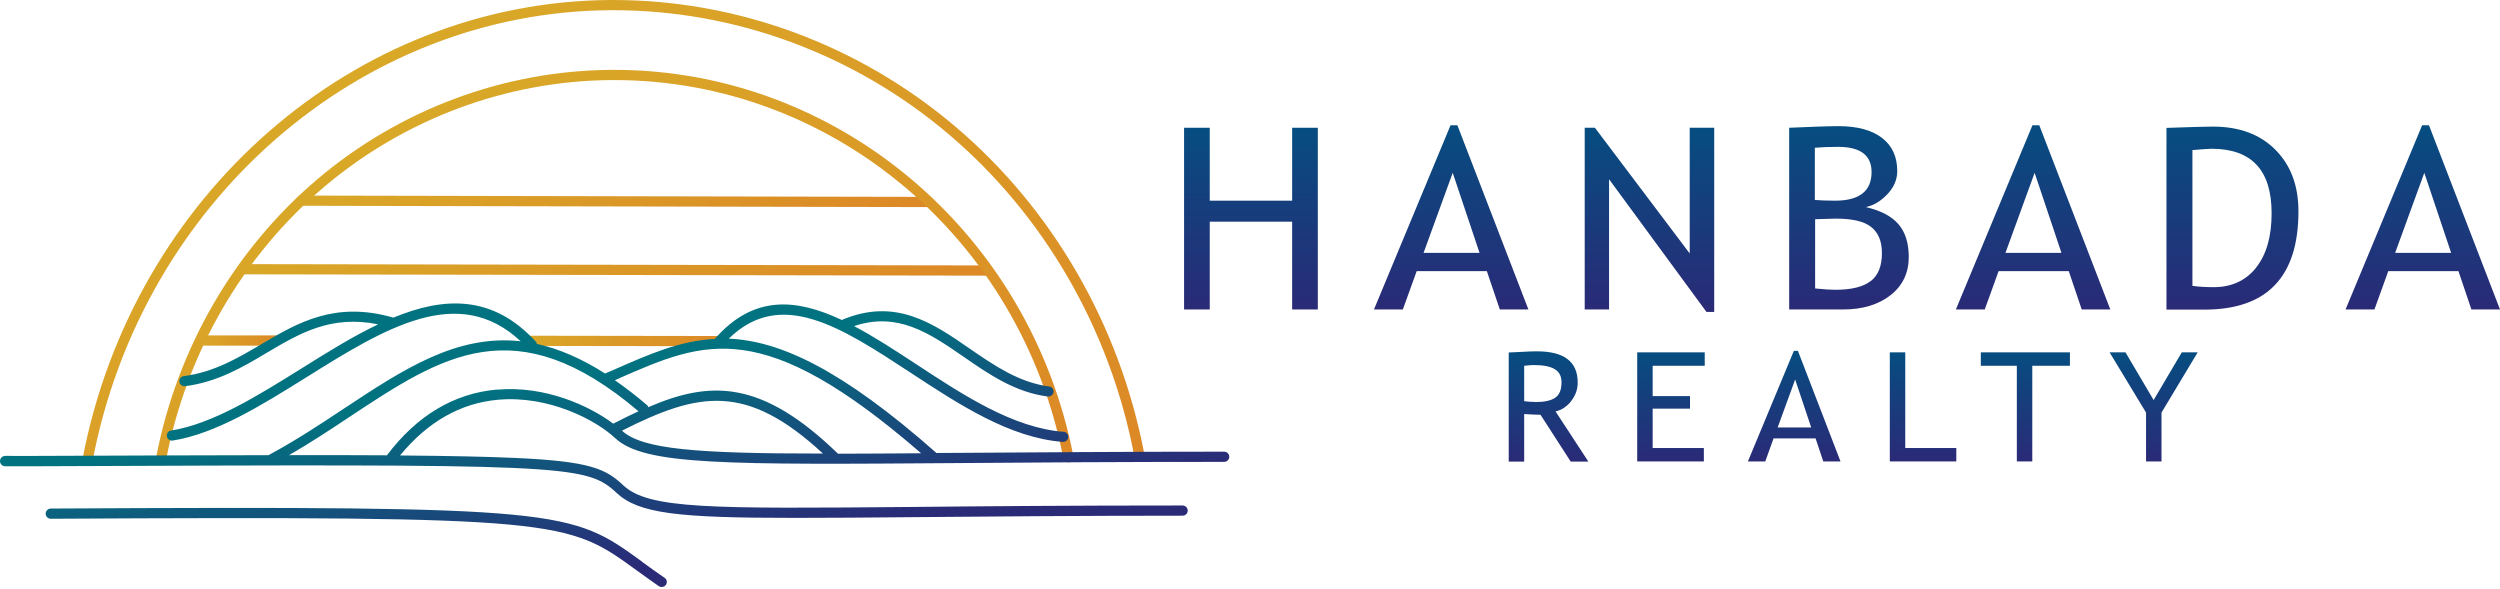 <?xml version="1.0" encoding="UTF-8"?>
<svg id="a" data-name="Layer 1" xmlns="http://www.w3.org/2000/svg" xmlns:xlink="http://www.w3.org/1999/xlink" viewBox="0 0 171.42 40.41">
  <defs>
    <linearGradient id="b" x1="85.78" y1="8.76" x2="85.78" y2="21.22" gradientUnits="userSpaceOnUse">
      <stop offset="0" stop-color="#064d80"/>
      <stop offset="1" stop-color="#2a2a77"/>
    </linearGradient>
    <linearGradient id="c" x1="99.51" y1="8.59" x2="99.51" xlink:href="#b"/>
    <linearGradient id="d" x1="113.1" x2="113.1" y2="21.39" xlink:href="#b"/>
    <linearGradient id="e" x1="126.78" y1="8.65" x2="126.78" xlink:href="#b"/>
    <linearGradient id="f" x1="139.4" y1="8.59" x2="139.4" xlink:href="#b"/>
    <linearGradient id="g" x1="153.08" y1="8.68" x2="153.08" xlink:href="#b"/>
    <linearGradient id="h" x1="166.13" y1="8.59" x2="166.13" xlink:href="#b"/>
    <linearGradient id="i" x1="106.18" y1="24.08" x2="106.18" y2="31.64" xlink:href="#b"/>
    <linearGradient id="j" x1="114.58" y1="24.16" x2="114.58" y2="31.64" xlink:href="#b"/>
    <linearGradient id="k" x1="123.03" y1="24.06" x2="123.03" y2="31.64" xlink:href="#b"/>
    <linearGradient id="l" x1="131.86" y1="24.16" x2="131.86" y2="31.64" xlink:href="#b"/>
    <linearGradient id="m" x1="138.87" y1="24.16" x2="138.87" y2="31.64" xlink:href="#b"/>
    <linearGradient id="n" x1="147.67" y1="24.16" x2="147.67" y2="31.64" xlink:href="#b"/>
    <linearGradient id="o" x1="27.09" y1="3.21" x2="52.13" y2="46.59" gradientUnits="userSpaceOnUse">
      <stop offset="0" stop-color="#d9a827"/>
      <stop offset="1" stop-color="#dc8826"/>
    </linearGradient>
    <linearGradient id="p" x1="36.58" y1="4.16" x2="47.72" y2="23.45" xlink:href="#o"/>
    <linearGradient id="q" x1="35.69" y1="7.16" x2="48.79" y2="29.85" xlink:href="#o"/>
    <linearGradient id="r" x1="42.76" y1="23.37" x2="42.76" y2="23.39" xlink:href="#o"/>
    <linearGradient id="s" x1="35.8" y1="23.38" x2="49.73" y2="23.38" xlink:href="#o"/>
    <linearGradient id="t" x1="16.46" y1="23.34" x2="16.46" y2="23.35" xlink:href="#o"/>
    <linearGradient id="u" x1="13.67" y1="23.34" x2="19.25" y2="23.34" xlink:href="#o"/>
    <linearGradient id="v" x1="29.33" y1="7.33" x2="50.88" y2="44.67" xlink:href="#o"/>
    <linearGradient id="w" x1="179.88" y1="144.19" x2="182.24" y2="157.56" gradientTransform="translate(-126 -121)" gradientUnits="userSpaceOnUse">
      <stop offset="0" stop-color="#017280"/>
      <stop offset="1" stop-color="#2a2a77"/>
    </linearGradient>
  </defs>
  <g>
    <polygon points="88.6 13.76 82.95 13.76 82.95 8.76 81.19 8.76 81.19 21.22 82.95 21.22 82.95 15.2 88.6 15.2 88.6 21.22 90.36 21.22 90.36 8.76 88.6 8.76 88.6 13.76" fill="url(#b)"/>
    <path d="m99.93,8.59h-.47l-5.25,12.63h1.98l.95-2.63h4.81l.89,2.63h1.96l-4.87-12.63Zm-2.32,8.75l2-5.49,1.84,5.49h-3.84Z" fill="url(#c)"/>
    <polygon points="115.86 17.38 109.36 8.76 108.66 8.76 108.66 21.22 110.33 21.22 110.33 12.29 117.01 21.39 117.54 21.39 117.54 8.76 115.86 8.76 115.86 17.38" fill="url(#d)"/>
    <path d="m130.88,17.63c0-.95-.23-1.7-.7-2.25-.47-.55-1.21-.94-2.24-1.18.54-.12,1.04-.42,1.48-.89.45-.48.67-1,.67-1.58,0-.99-.35-1.74-1.05-2.28-.7-.53-1.69-.8-2.96-.8-.69,0-1.83.04-3.4.11v12.46h3.69c1.34,0,2.43-.33,3.26-.98.83-.65,1.25-1.53,1.25-2.62Zm-6.43-7.5c.46-.04.99-.06,1.58-.06,1.54,0,2.3.58,2.3,1.73,0,1.31-.84,1.96-2.51,1.96-.55,0-1.01-.02-1.38-.05v-3.58Zm3.82,9.14c-.51.4-1.32.6-2.42.6-.32,0-.79-.03-1.39-.09v-4.75l1.42-.04c1.14,0,1.95.19,2.43.58.49.39.73.98.73,1.79,0,.87-.25,1.51-.76,1.91Z" fill="url(#e)"/>
    <path d="m139.83,8.59h-.47l-5.25,12.63h1.98l.95-2.63h4.81l.89,2.63h1.96l-4.87-12.63Zm-2.32,8.75l2-5.49,1.84,5.49h-3.84Z" fill="url(#f)"/>
    <path d="m151.74,8.68c-.46,0-1.53.03-3.19.09v12.46h2.6c4.3,0,6.45-2.25,6.45-6.74,0-1.76-.53-3.17-1.58-4.22-1.05-1.06-2.48-1.59-4.29-1.59Zm2.96,9.67c-.71.89-1.68,1.34-2.91,1.34-.58,0-1.07-.03-1.46-.09v-9.31c.71-.06,1.15-.09,1.31-.09,2.75,0,4.12,1.47,4.12,4.42,0,1.59-.35,2.83-1.06,3.72Z" fill="url(#g)"/>
    <path d="m166.55,8.59h-.47l-5.25,12.63h1.98l.95-2.63h4.81l.89,2.63h1.96l-4.87-12.63Zm-2.32,8.75l2-5.49,1.84,5.49h-3.84Z" fill="url(#h)"/>
    <path d="m107.73,27.5c.3-.38.45-.8.45-1.27,0-1.43-.93-2.14-2.8-2.14-.23,0-.6.01-1.11.04-.51.03-.78.04-.82.04v7.48h1.06v-3.26c.51.03.89.05,1.12.05l2.07,3.21h1.21l-2.25-3.44c.41-.09.77-.33,1.07-.7Zm-2.48.06c-.24,0-.49-.02-.74-.05v-2.43c.31-.03.52-.05.62-.05.67,0,1.16.09,1.47.28.31.18.47.48.47.9,0,.51-.14.86-.43,1.06-.29.2-.75.3-1.39.3Z" fill="url(#i)"/>
    <polygon points="112.26 31.64 116.83 31.64 116.83 30.72 113.32 30.72 113.32 28.02 115.88 28.02 115.88 27.16 113.32 27.16 113.32 25.08 116.89 25.08 116.89 24.16 112.26 24.16 112.26 31.64" fill="url(#j)"/>
    <path d="m123,24.06l-3.15,7.58h1.19l.57-1.58h2.88l.53,1.58h1.18l-2.92-7.58h-.28Zm-1.11,5.25l1.2-3.29,1.1,3.29h-2.3Z" fill="url(#k)"/>
    <polygon points="130.64 24.16 129.58 24.16 129.58 31.64 134.14 31.64 134.14 30.72 130.64 30.72 130.64 24.16" fill="url(#l)"/>
    <polygon points="135.82 25.08 138.29 25.08 138.29 31.64 139.35 31.64 139.35 25.08 141.93 25.08 141.93 24.16 135.82 24.16 135.82 25.08" fill="url(#m)"/>
    <polygon points="147.67 27.43 145.74 24.16 144.65 24.16 147.15 28.29 147.15 31.64 148.21 31.64 148.21 28.29 150.69 24.16 149.6 24.16 147.67 27.43" fill="url(#n)"/>
  </g>
  <g>
    <path d="m6.01,31.88s-.04,0-.07,0c-.19-.04-.31-.22-.28-.41C9.12,13.35,24.33.12,41.83,0c.08,0,.16,0,.23,0,8.5,0,16.8,3.06,23.4,8.64,6.7,5.66,11.31,13.64,13,22.47.04.19-.09.37-.28.41-.19.04-.37-.09-.41-.28-1.66-8.68-6.19-16.51-12.76-22.07C58.54,3.7,50.4.7,42.07.7c-.08,0-.15,0-.23,0C24.67.81,9.75,13.81,6.35,31.59c-.03.17-.18.28-.34.28Z" fill="url(#o)"/>
    <path d="m63.67,14.2h0l-43.02-.09c-.19,0-.35-.16-.35-.35,0-.19.16-.35.35-.35h0l43.02.09c.19,0,.35.16.35.35,0,.19-.16.35-.35.35Z" fill="url(#p)"/>
    <path d="m67.67,18.9h0l-50.86-.09c-.19,0-.35-.16-.35-.35,0-.19.16-.35.35-.35h0l50.86.09c.19,0,.35.16.35.35,0,.19-.16.35-.35.35Z" fill="url(#q)"/>
    <g>
      <line x1="36.14" y1="23.37" x2="49.38" y2="23.39" fill="url(#r)"/>
      <path d="m49.38,23.74h0l-13.24-.02c-.19,0-.35-.16-.35-.35,0-.19.16-.35.35-.35h0l13.24.02c.19,0,.35.16.35.35,0,.19-.16.35-.35.35Z" fill="url(#s)"/>
    </g>
    <g>
      <line x1="14.02" y1="23.34" x2="18.9" y2="23.35" fill="url(#t)"/>
      <path d="m18.9,23.7h-4.88c-.19,0-.35-.16-.35-.35s.16-.35.35-.35h4.88c.19,0,.35.16.35.35s-.16.35-.35.35Z" fill="url(#u)"/>
    </g>
    <path d="m73.25,31.7c-.16,0-.31-.12-.34-.28-2.92-15.06-15.85-25.93-30.79-25.93-.07,0-.13,0-.2,0-7.18.05-14.17,2.65-19.7,7.33-5.55,4.7-9.39,11.31-10.81,18.6-.04.19-.22.31-.41.28-.19-.04-.31-.22-.28-.41,1.45-7.45,5.37-14.19,11.04-19,5.65-4.79,12.81-7.45,20.15-7.5.07,0,.14,0,.21,0,15.27,0,28.49,11.11,31.48,26.5.04.19-.09.37-.28.41-.02,0-.04,0-.07,0Z" fill="url(#v)"/>
    <g>
      <path d="m44.01,38.5c-4.87-3.53-5.26-3.82-40.53-3.63-.19,0-.35.16-.35.35,0,.19.16.35.35.35h0c35.04-.19,35.42.09,40.12,3.5.46.33.98.71,1.57,1.12.06.04.13.06.2.06.11,0,.22-.05.29-.15.11-.16.07-.38-.09-.48-.58-.4-1.1-.77-1.56-1.11Z" fill="url(#w)"/>
      <path d="m83.93,30.97c-7.06,0-13.07.05-17.9.08-.62,0-1.23,0-1.82.01-6.5-5.74-10.73-7.69-14.24-7.84,3.57-3.49,7.7-.79,12.46,2.33,3.35,2.2,6.81,4.47,10.44,4.75,0,0,.02,0,.03,0,.18,0,.33-.14.35-.32.02-.19-.13-.36-.32-.37-3.45-.27-6.84-2.49-10.11-4.64-1.45-.95-2.87-1.88-4.26-2.61,3.01-1.01,5.2.51,7.51,2.1,1.73,1.2,3.53,2.44,5.78,2.73.02,0,.03,0,.04,0,.17,0,.32-.13.35-.3.02-.19-.11-.37-.3-.39-2.08-.27-3.8-1.46-5.47-2.61-2.5-1.73-5.09-3.51-8.75-1.95-3.12-1.47-6.06-1.74-8.71,1.3-2.37.12-4.46,1.03-6.8,2.06-.24.1-.48.21-.72.31-1.67-1.06-3.22-1.71-4.68-2.03-.02-.04-.01-.09-.04-.12-2.98-3.28-6.34-3.11-9.8-1.68-3.99-1.16-6.56.35-9.03,1.81-1.61.95-3.26,1.93-5.34,2.2-.19.02-.33.2-.3.39.02.18.17.3.35.3.01,0,.03,0,.04,0,2.21-.28,3.94-1.3,5.6-2.29,2.26-1.34,4.42-2.61,7.64-1.95-1.75.83-3.51,1.93-5.25,3.02-3,1.87-6.1,3.81-8.95,4.26-.19.03-.32.21-.29.4.03.17.18.29.34.29.02,0,.04,0,.05,0,2.99-.47,6.15-2.45,9.21-4.36,5.33-3.33,10.38-6.46,14.66-2.45-4.41-.49-8.08,1.95-12.11,4.61-1.64,1.09-3.34,2.21-5.18,3.2-4.36,0-9.57.03-15.87.05H.35C.15,31.27,0,31.42,0,31.62c0,.19.16.35.35.35h2.19c36.21-.15,37.62-.15,39.73,1.82,1.52,1.43,4.23,1.72,12.2,1.72,2.28,0,4.98-.02,8.21-.05,4.84-.04,10.87-.1,18.41-.1.19,0,.35-.16.35-.35s-.16-.35-.35-.35c-7.54,0-13.57.05-18.42.1-13.96.12-18.17.16-19.93-1.48-1.2-1.13-2.26-1.65-7.4-1.88-1.96-.09-4.51-.14-7.91-.17,1.88-2.29,4.13-3.59,6.72-3.82,3.5-.31,6.72,1.4,8.03,2.63,2,1.87,7.51,1.83,23.87,1.71,4.83-.04,10.83-.08,17.89-.08.19,0,.35-.16.35-.35s-.16-.35-.35-.35Zm-41.46-5.04c5.88-2.57,9.81-4.28,20.69,5.15-2.09.01-3.98.03-5.7.03-5.26-5.1-8.77-5.02-13.01-3.19-.02-.04-.03-.1-.07-.13-.76-.65-1.5-1.22-2.22-1.72.1-.04.21-.09.31-.13Zm13.96,5.17c-8.67,0-12.41-.29-13.78-1.57,5.26-2.66,8.52-3.29,13.78,1.57Zm-22.35-4.39c-2.95.26-5.49,1.78-7.55,4.51-1.96-.01-4.17-.02-6.71-.01,1.45-.84,2.82-1.74,4.14-2.62,6.36-4.21,11.39-7.54,19.82-.39-.56.26-1.13.54-1.73.85-1.64-1.23-4.69-2.63-7.98-2.33Z" fill="url(#w)"/>
    </g>
  </g>
</svg>